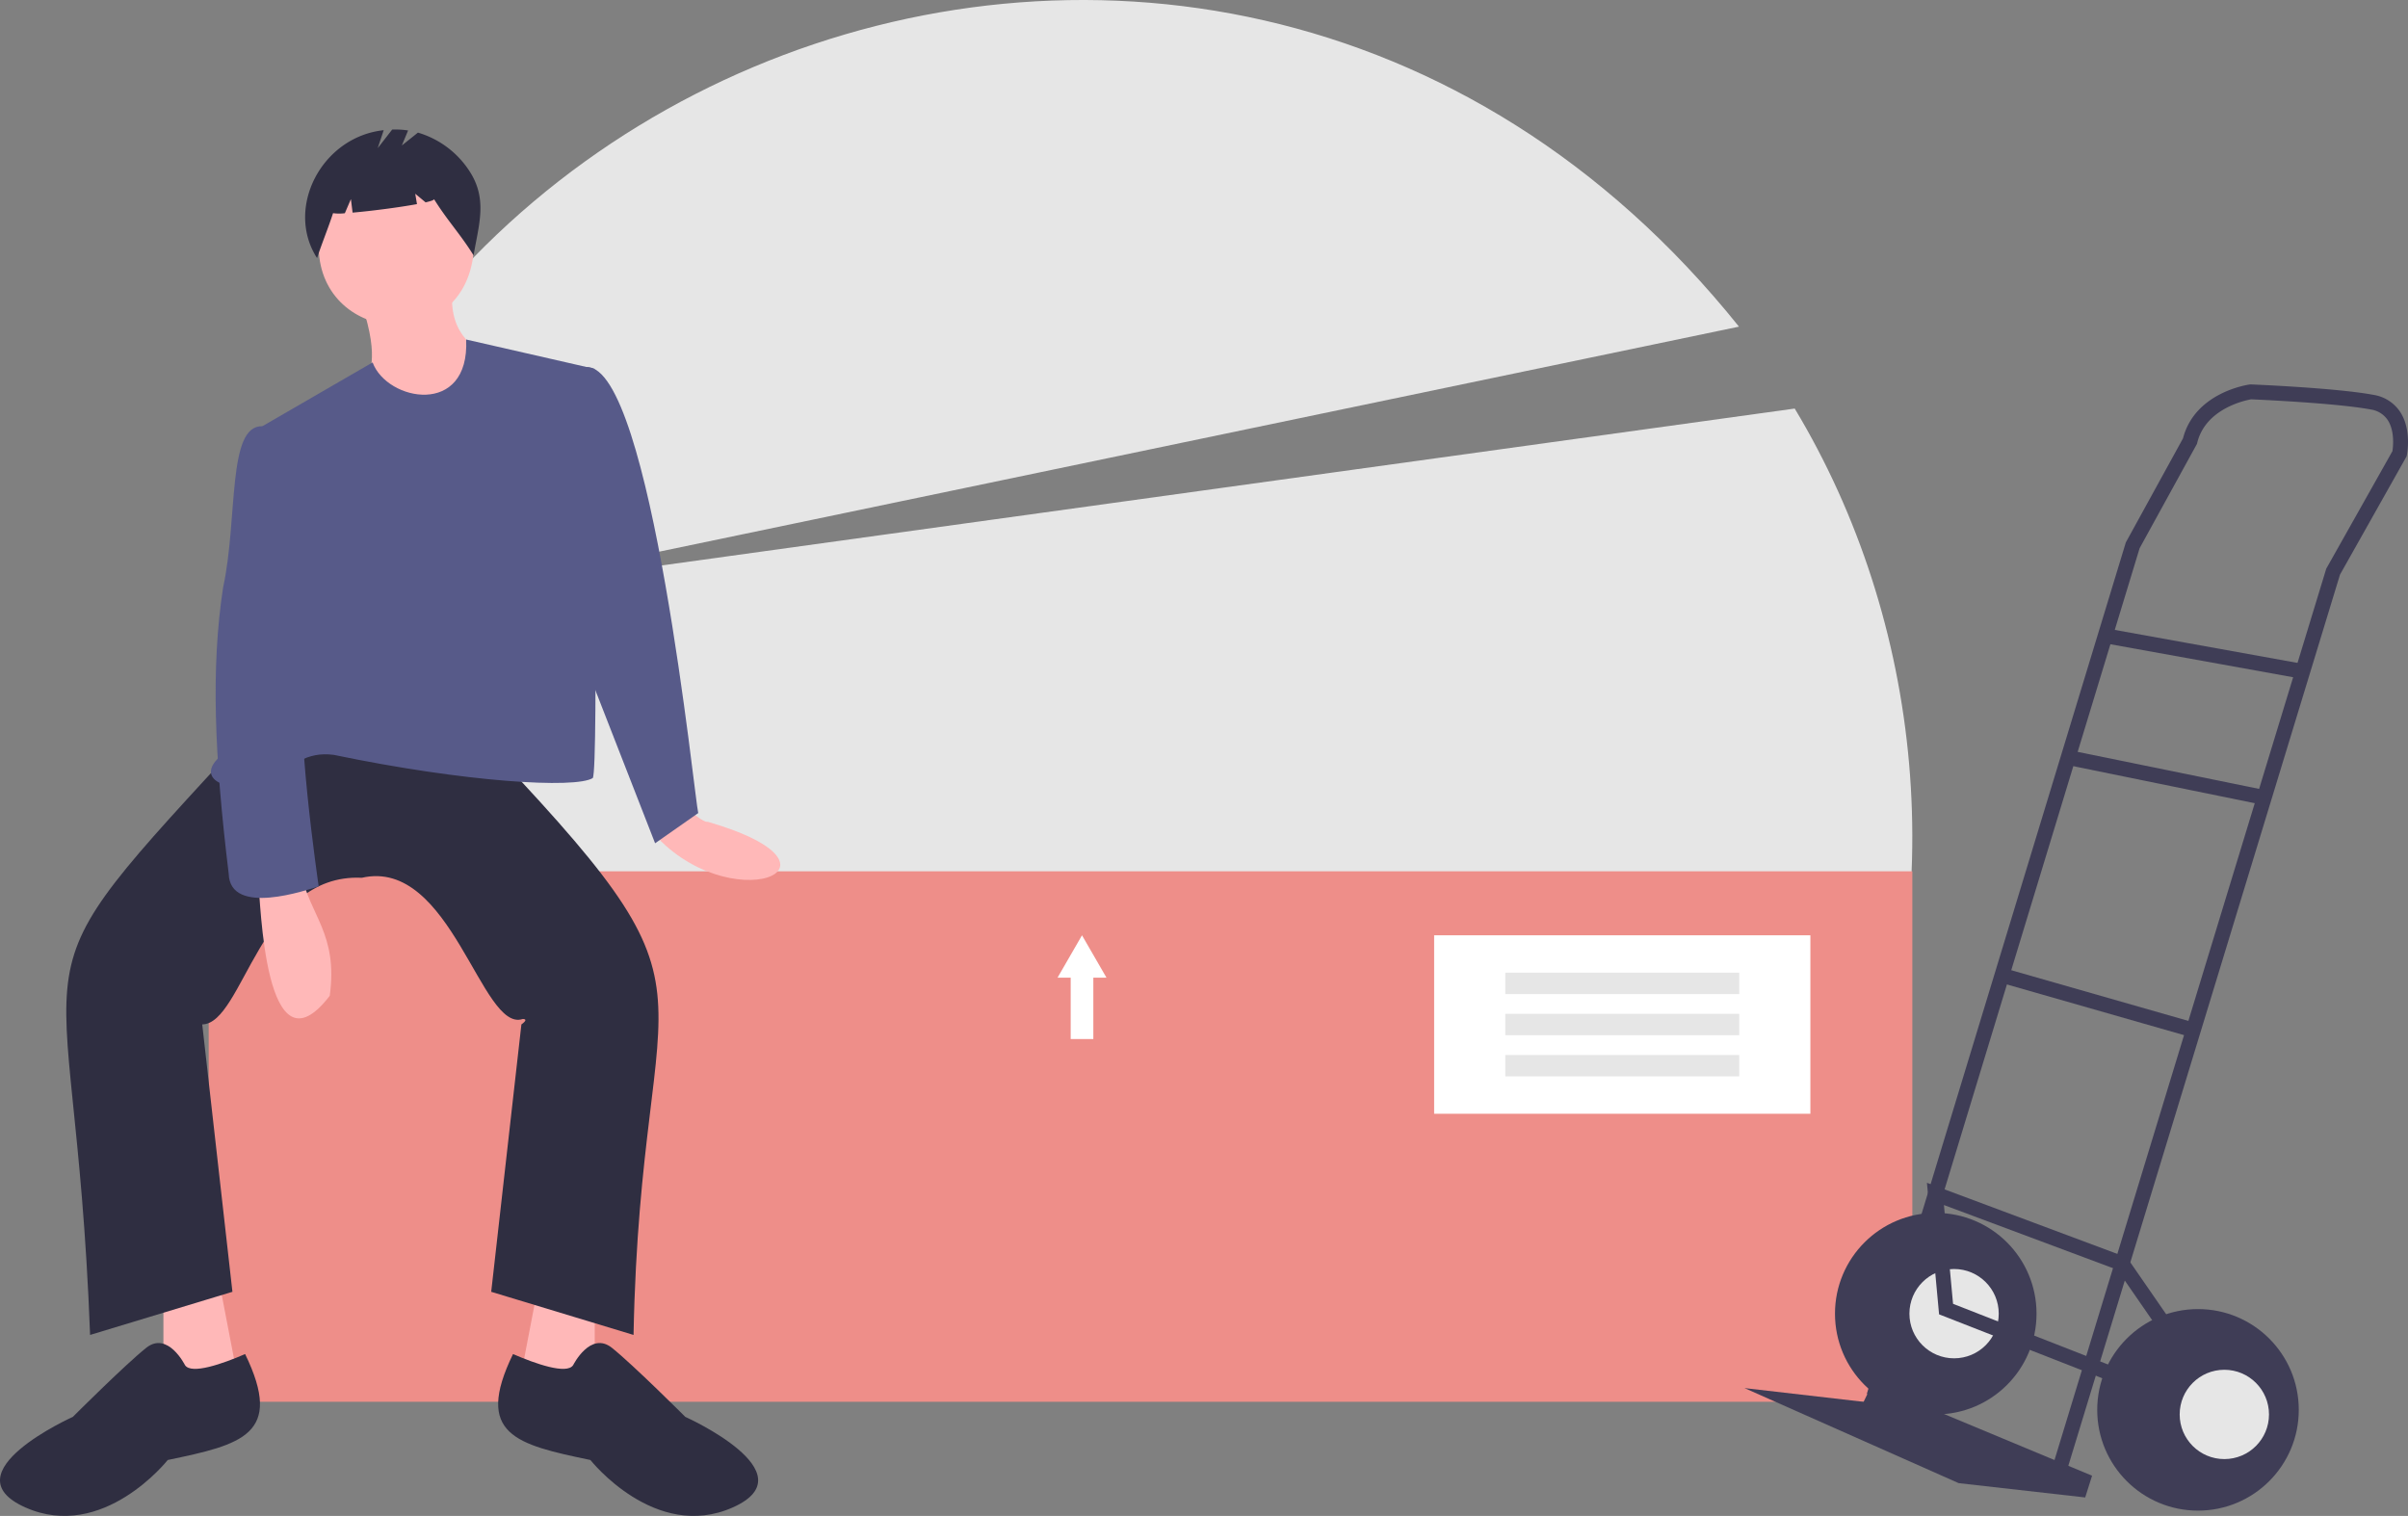 <svg xmlns="http://www.w3.org/2000/svg" data-name="Layer 1" width="885.558" height="557.519" viewBox="0 0 885.558 557.519" xmlns:xlink="http://www.w3.org/1999/xlink"><rect x="0" y="0" width="885.558" height="557.519" fill="#808080" stroke="none"/><title>heavy_box</title><path d="M838.812,592.352C875.238,501.284,864.219,399.598,817.24,321.5L325.466,389.592l471.276-98.217c-198.623-247.685-585.213-83.398-547.948,229.321Z" transform="translate(-157.221 -171.241)" fill="#e6e6e6"/><rect x="76.753" y="320.445" width="626.526" height="195.095" fill="#ee8e89"/><path d="M408.706,467.893c5.621,4.365,7.677,5.775,8.874,5.596,58,16.89,7.154,36.683-21.026,3.085Z" transform="translate(-157.221 -171.241)" fill="#ffb8b8"/><polygon points="60.099 475.093 60.099 514.747 88.649 513.161 80.719 471.921 60.099 475.093" fill="#ffb8b8"/><polygon points="218.713 475.093 218.713 514.747 190.162 513.161 198.093 471.921 218.713 475.093" fill="#ffb8b8"/><path d="M288.696,441.722l42.826-1.586c98.794,103.571,61.432,79.949,58.687,222.06L337.866,646.334l11.103-98.341c.006-.004,2.929-1.953.499-1.997-15.196,5.222-26.284-59.437-59.186-51.931-37.441-1.791-43.536,53.75-58.687,53.929L242.698,646.334,190.355,662.195c-5.861-156.166-34.583-120.888,58.687-222.06Z" transform="translate(-157.221 -171.241)" fill="#2f2e41"/><path d="M225.25,673.298s-6.345-12.689-14.275-6.345-26.964,25.378-26.964,25.378-45.998,20.62-17.448,33.309,52.343-17.448,52.343-17.448c27.194-5.671,42.88-9.301,28.458-38.964C239.176,672.773,227.59,676.874,225.25,673.298Z" transform="translate(-157.221 -171.241)" fill="#2f2e41"/><path d="M368.003,673.298s6.345-12.689,14.275-6.345,26.964,25.378,26.964,25.378,45.998,20.62,17.448,33.309-52.343-17.448-52.343-17.448c-27.194-5.671-42.88-9.301-28.458-38.964C354.077,672.773,365.664,676.874,368.003,673.298Z" transform="translate(-157.221 -171.241)" fill="#2f2e41"/><path d="M331.522,262.488c-2.359,39.486-56.248,36.009-57.101-0C276.78,223.002,330.669,226.479,331.522,262.488Z" transform="translate(-157.221 -171.241)" fill="#ffb8b8"/><path d="M290.282,283.108c13.876,41.938-18.884,19.105,26.964,52.343l17.448-34.895s-12.689-4.758-11.103-22.206Z" transform="translate(-157.221 -171.241)" fill="#ffb8b8"/><path d="M375.934,306.9,328.652,296.107c1.33,28.51-29.095,22.772-34.404,8.431l-45.205,26.154c18.974,70.667,14.165,73.583-11.103,118.961-9.643,8.806,4.778,13.853,17.334,9.034,9.576-5.91,14.439-11.162,24.7-9.826,48.485,10.096,88.848,12.479,95.236,8.534C377.495,454.123,375.143,307.468,375.934,306.9Z" transform="translate(-157.221 -171.241)" fill="#575a89"/><path d="M363.245,310.072c1.586,0,9.757-3.842,9.757-3.842,23.771-.401,39.723,159.497,41,164.042l-15.861,11.103-25.378-65.032Z" transform="translate(-157.221 -171.241)" fill="#575a89"/><path d="M252.215,495.651c.811,5.986,2.191,73.211,26.273,41.809,3.159-22.91-7.582-29.749-10.411-44.981Z" transform="translate(-157.221 -171.241)" fill="#ffb8b8"/><path d="M258.559,330.692l-4.86-2.694c-13.029-.428-8.923,34.061-14.435,59.319-4.503,29.425-3.221,61.87,2.062,105.247.462,15.918,28.973,5.89,33.094,4.673,0,0-9.517-65.032-4.758-76.135S258.559,330.692,258.559,330.692Z" transform="translate(-157.221 -171.241)" fill="#575a89"/><path d="M330.274,234.81a34.029,34.029,0,0,0-19.357-14.798l-5.918,4.735,2.301-5.522a31.326,31.326,0,0,0-5.849-.338l-5.325,6.846,2.204-6.612c-22.849,2.453-36.368,28.683-24.506,47.041,1.83-5.623,4.051-10.9,5.881-16.523a16.644,16.644,0,0,0,4.336.021l2.226-5.195.622,4.975c6.9-.601,17.135-1.921,23.676-3.13l-.636-3.816,3.806,3.171c2.004-.461,3.194-.88,3.096-1.2,4.865,7.843,9.686,12.853,14.551,20.696C333.227,254.098,336.488,244.902,330.274,234.81Z" transform="translate(-157.221 -171.241)" fill="#2f2e41"/><rect x="527.412" y="343.979" width="138.367" height="65.636" fill="#fff"/><rect x="553.578" y="357.727" width="86.036" height="7.87" fill="#e6e6e6"/><rect x="553.578" y="372.862" width="86.036" height="7.87" fill="#e6e6e6"/><rect x="553.578" y="387.997" width="86.036" height="7.87" fill="#e6e6e6"/><polygon points="406.916 359.57 402.415 351.775 397.915 343.979 393.414 351.775 388.913 359.57 393.749 359.57 393.749 382.144 402.08 382.144 402.08 359.57 406.916 359.57" fill="#fff"/><circle cx="711.888" cy="483.133" r="37.06" fill="#3f3d56"/><circle cx="718.626" cy="483.133" r="16.424" fill="#e6e6e6"/><polygon points="688.515 509.033 769.374 542.724 766.847 550.726 720.311 545.461 641.558 510.507 685.356 515.561 688.515 509.033" fill="#3f3d56"/><path d="M917.211,712.447l100.565-329.887,24.49-43.491.086-.42c.079-.384,1.877-9.474-2.546-16.057a14.419,14.419,0,0,0-9.738-6.134c-13.516-2.534-43.754-3.783-45.034-3.835l-.241-.01-.239.033c-.826.113-20.151,2.937-24.519,19.812l-21.024,38.264-.083.272L843.749,683.899l5.238,1.593,95.094-312.633,21.095-38.393.086-.353c3.089-12.698,17.857-15.669,19.821-16.009,3.089.132,31.509,1.396,43.976,3.734a9.029,9.029,0,0,1,6.191,3.789c2.726,4.036,2.044,9.979,1.803,11.541l-24.34,43.225-.087.285L911.974,710.85Z" transform="translate(-157.221 -171.241)" fill="#3f3d56"/><rect x="965.006" y="374.708" width="5.475" height="73.805" transform="translate(233.463 1119.547) rotate(-79.762)" fill="#3f3d56"/><rect x="951.121" y="420.405" width="5.475" height="73.599" transform="translate(157.923 1129.128) rotate(-78.465)" fill="#3f3d56"/><rect x="925.909" y="503.385" width="5.475" height="73.23" transform="translate(-3.209 1113.022) rotate(-74.032)" fill="#3f3d56"/><polygon points="784.589 511.372 786.585 506.273 718.249 479.515 714.893 443.181 778.675 467.004 799.338 496.902 803.843 493.79 782.201 462.476 708.64 435 713.108 483.382 784.589 511.372" fill="#3f3d56"/><circle cx="808.329" cy="518.509" r="37.06" fill="#3f3d56"/><circle cx="818.015" cy="520.193" r="16.424" fill="#e6e6e6"/></svg>